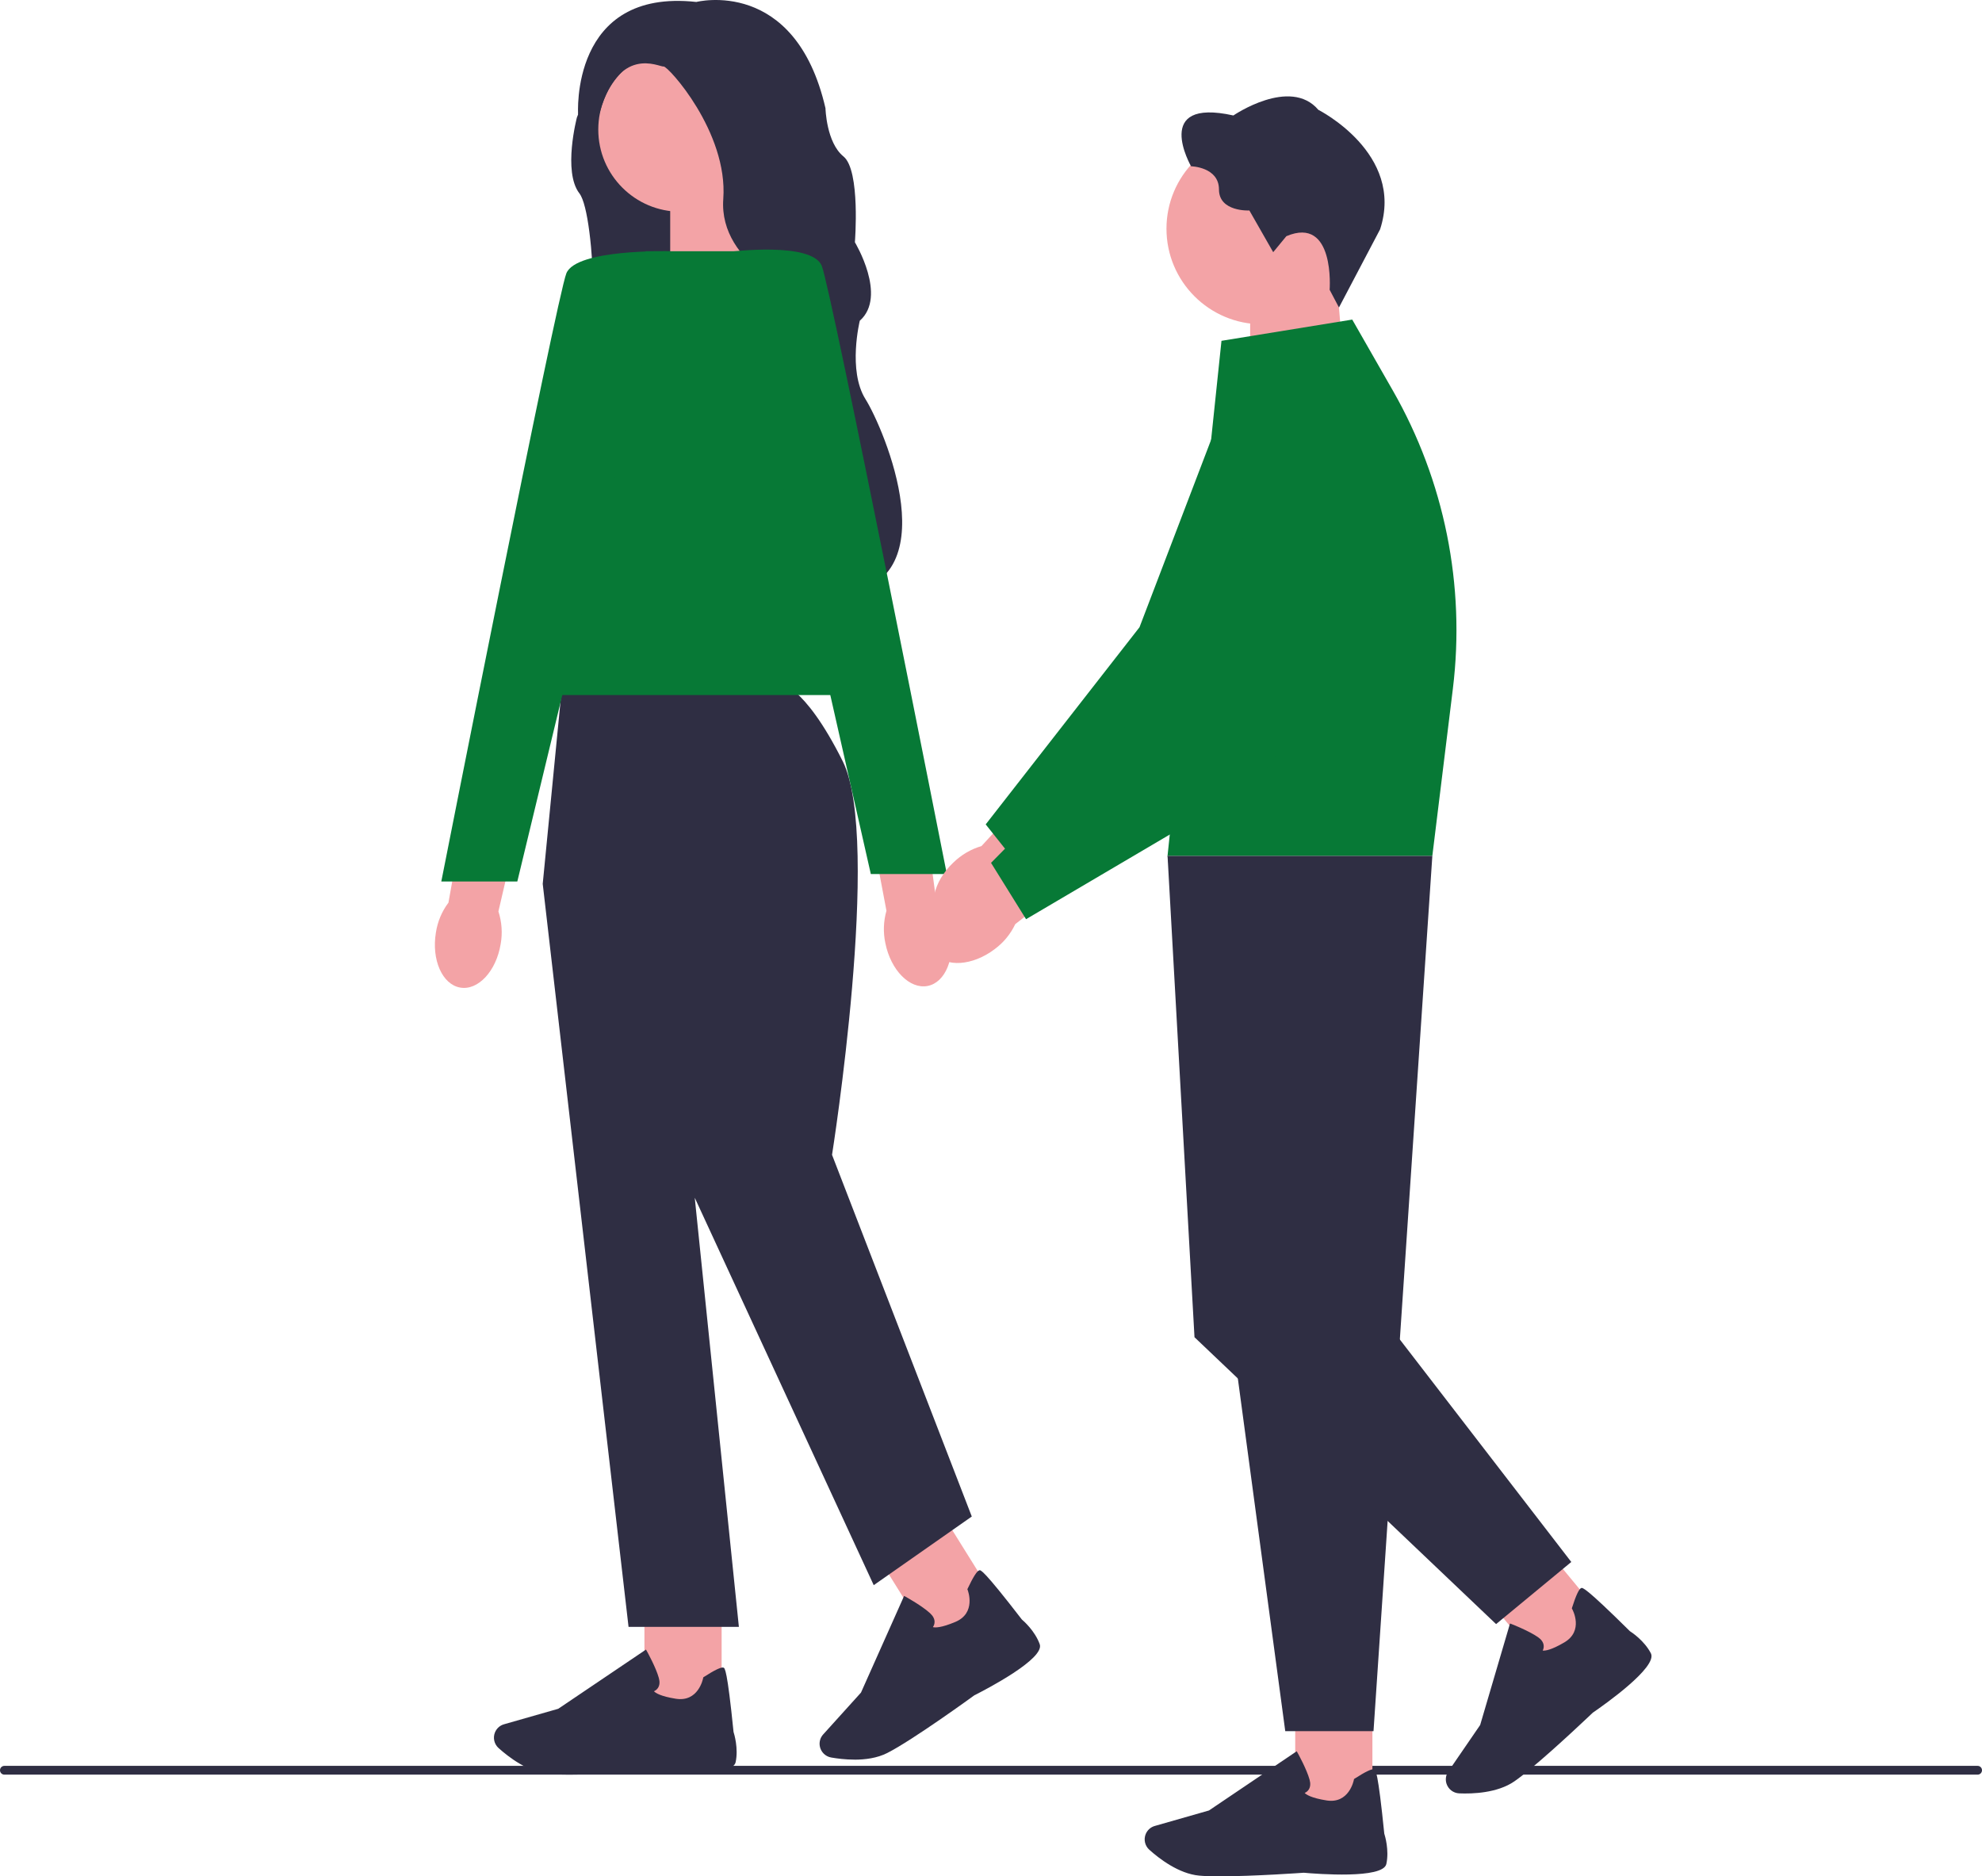 <svg xmlns="http://www.w3.org/2000/svg" xmlns:xlink="http://www.w3.org/1999/xlink" width="537.64" height="508.91" viewBox="0 0 537.64 508.91"><path d="m0,480.14c0,.66.53,1.19,1.19,1.19h535.26c.66,0,1.19-.53,1.19-1.19s-.53-1.19-1.19-1.19H1.19c-.66,0-1.19.53-1.19,1.19Z" fill="#2f2e43" stroke-width="0"/><path d="m160.71,21.3l-4.21,10.53s-3.88,14.74.67,20.62c4.54,5.87,5.55,50.88.67,54.2-4.88,3.33,61.85-30.82,61.85-30.82,0,0-26.05-60.41-26.49-60.63s-17.51-5.54-17.51-5.54l-14.96,11.64s-.02,0-.02,0Z" fill="#2f2e43" stroke-width="0"/><polygon points="204.16 73.35 181.8 80.7 181.8 48.52 202.08 48.52 204.16 73.35" fill="#f3a3a6" stroke-width="0"/><path id="uuid-bb1e70bb-146f-43f8-9ef8-107ef6e1721c-44-89-87-44-44-105-99-127-982" d="m135.81,256.05c-1.21,7.37-6.13,12.66-10.98,11.81-4.85-.85-7.81-7.52-6.59-14.9.44-2.95,1.61-5.75,3.41-8.14l5.54-31.17,15.08,3.16-7.07,30.39c.93,2.88,1.14,5.91.61,8.85h0Z" fill="#f3a3a6" stroke-width="0"/><rect x="174.81" y="433.64" width="20.94" height="29.71" fill="#f3a3a6" stroke-width="0"/><path d="m154.42,481.33c-2.2,0-4.16-.05-5.64-.19-5.56-.51-10.87-4.62-13.54-7.02-1.2-1.08-1.58-2.8-.96-4.28h0c.45-1.06,1.34-1.86,2.45-2.17l14.7-4.2,23.8-16.06.27.48c.1.18,2.44,4.39,3.22,7.23.3,1.08.22,1.98-.23,2.68-.31.48-.75.76-1.1.92.43.45,1.78,1.37,5.94,2.03,6.07.96,7.35-5.33,7.4-5.59l.04-.21.18-.12c2.89-1.86,4.67-2.71,5.28-2.53.38.11,1.02.31,2.75,17.44.17.54,1.38,4.48.56,8.25-.89,4.1-18.81,2.69-22.4,2.37-.1.01-13.52.97-22.71.97h0Z" fill="#2f2e43" stroke-width="0"/><rect x="243.89" y="413.6" width="20.94" height="29.71" transform="translate(-188.2 199.51) rotate(-31.95)" fill="#f3a3a6" stroke-width="0"/><path d="m231.78,477.26c-2.46,0-4.72-.3-6.33-.58-1.58-.28-2.82-1.54-3.08-3.12h0c-.18-1.14.15-2.29.93-3.14l10.25-11.34,11.7-26.22.48.26c.18.1,4.39,2.43,6.56,4.43.83.76,1.24,1.57,1.22,2.4,0,.58-.23,1.04-.45,1.37.6.16,2.23.22,6.11-1.42,5.66-2.39,3.42-8.41,3.32-8.66l-.08-.2.09-.19c1.47-3.11,2.52-4.77,3.14-4.94.39-.11,1.03-.28,11.56,13.35.43.36,3.54,3.07,4.84,6.7,1.41,3.95-14.54,12.24-17.75,13.86-.1.08-16.79,12.21-23.65,15.66-2.72,1.37-5.94,1.79-8.87,1.79h0Z" fill="#2f2e43" stroke-width="0"/><path d="m211.17,185.19h-58.63l-5.32,54.54,23.28,201.52h29.93l-11.97-116.39,48.55,105.08,26.6-18.62-37.91-98.1s13.54-85.46,2.9-106.75c-10.64-21.28-17.43-21.28-17.43-21.28h0Z" fill="#2f2e43" stroke-width="0"/><polygon points="240.33 188.52 138.58 188.52 175.16 68.14 215.73 68.14 240.33 188.52" fill="#077936" stroke-width="0"/><path d="m181.56,68.15s-25.27-.67-27.93,5.99c-2.66,6.65-33.92,164.94-33.92,164.94h20.62l41.24-170.93h-.01Z" fill="#077936" stroke-width="0"/><circle cx="184.57" cy="35.14" r="22.28" fill="#f3a3a6" stroke-width="0"/><path d="m188.89.53s26.82-6.87,35.03,28.82c0,0,.22,9.31,4.88,13.08s3.1,23.28,3.1,23.28c0,0,8.87,14.63,1.33,21.28,0,0-3.33,13.52,1.55,21.28s23.28,50.44-7.32,53.04c0,0-15.52-9.37-8.2-37.3s-.89-43.36-.89-43.36c0,0-23.5-8.52-22.17-26.7,1.33-18.18-15.08-36.14-16.18-35.91s-12.64-6.43-17.74,13.97l-5.46-.93S154.53-3.24,188.89.53Z" fill="#2f2e43" stroke-width="0"/><path id="uuid-eeb5b608-6ee1-4f81-854a-587534d39606-45-90-88-45-45-106-100-128-983" d="m257.7,252.48c1.49,7.32-1.24,14.01-6.08,14.94-4.84.93-9.97-4.26-11.45-11.58-.63-2.92-.53-5.94.29-8.82l-5.89-31.11,15.22-2.41,4.19,30.92c1.89,2.36,3.16,5.12,3.72,8.06h0Z" fill="#f3a3a6" stroke-width="0"/><path d="m198,68.29s22.26-2.82,24.92,3.83,33.92,164.94,33.92,164.94h-20.62l-38.22-168.77h0Z" fill="#077936" stroke-width="0"/><path id="uuid-88df1b5d-ca7e-43f8-926d-2353a0ed292e-46-91-89-46-46-107-101-129-984" d="m258.58,233.97c-5.4,5.16-6.99,12.21-3.54,15.73,3.44,3.53,10.61,2.2,16.02-2.97,2.19-2.03,3.83-4.57,4.8-7.41l22.6-22.18-11.12-10.66-21.09,22.99c-2.9.86-5.52,2.4-7.65,4.49h-.02Z" fill="#f3a3a6" stroke-width="0"/><path d="m267.39,223.59l41.71-53.46,21.95-57.45c2.4-6.27,7.45-11,13.87-12.97,6.42-1.97,13.26-.9,18.76,2.95,8.99,6.28,11.86,18.31,6.68,27.98l-33.83,63.13-.05.1-57.89,43.82-11.2-14.08v-.02Z" fill="#077936" stroke-width="0"/><polygon points="365.14 106.48 339.12 115.03 339.12 77.59 362.72 77.59 365.14 106.48" fill="#f3a3a6" stroke-width="0"/><circle cx="342.34" cy="62.03" r="25.92" fill="#f3a3a6" stroke-width="0"/><path d="m348.94,64.06l-3.57,4.34-6.46-11.31s-8.25.43-8.25-5.7-7.57-6.29-7.57-6.29c0,0-10.72-18.71,11.48-13.78,0,0,15.39-10.55,23.05-1.53,0,0,23.47,11.82,16.75,32.4l-11.16,21.21-2.53-4.8s1.53-20.16-11.74-14.54Z" fill="#2f2e43" stroke-width="0"/><rect x="351.34" y="461.22" width="20.94" height="29.71" fill="#f3a3a6" stroke-width="0"/><path d="m330.94,508.91c-2.2,0-4.16-.05-5.64-.19-5.56-.51-10.87-4.62-13.54-7.02-1.2-1.08-1.58-2.8-.96-4.28h0c.45-1.06,1.34-1.86,2.45-2.17l14.7-4.2,23.8-16.06.27.48c.1.18,2.44,4.39,3.22,7.23.3,1.08.22,1.98-.23,2.68-.31.48-.75.76-1.1.92.43.45,1.78,1.37,5.94,2.03,6.07.96,7.35-5.33,7.4-5.59l.04-.21.18-.12c2.89-1.86,4.67-2.71,5.28-2.53.38.11,1.02.31,2.75,17.44.17.54,1.38,4.48.56,8.25-.89,4.1-18.81,2.69-22.4,2.37-.1.01-13.52.97-22.71.97h0Z" fill="#2f2e43" stroke-width="0"/><rect x="407.56" y="419.96" width="20.94" height="29.71" transform="translate(-181.23 366.24) rotate(-39.6)" fill="#f3a3a6" stroke-width="0"/><path d="m415.19,479.74c-1.7,1.4-3.24,2.61-4.46,3.45-4.61,3.15-11.32,3.37-14.9,3.22-1.61-.07-3-1.15-3.47-2.69h0c-.33-1.11-.15-2.29.5-3.24l8.65-12.61,8.1-27.54.51.2c.19.07,4.67,1.83,7.09,3.52.92.64,1.43,1.39,1.53,2.21.07.57-.09,1.07-.26,1.42.62.07,2.24-.08,5.87-2.22,5.29-3.12,2.27-8.79,2.13-9.03l-.1-.19.06-.2c1.04-3.28,1.87-5.06,2.46-5.31.37-.16.98-.42,13.23,11.69.48.3,3.92,2.57,5.69,6,1.93,3.73-12.78,14.07-15.75,16.1-.07.07-9.8,9.36-16.88,15.22h0Z" fill="#2f2e43" stroke-width="0"/><path d="m316.71,232.11h71.83l-15.96,237.43h-23.94l-31.92-237.43h0Z" fill="#2f2e43" stroke-width="0"/><polygon points="331.34 245.19 316.71 232.11 324.02 362.69 405.83 440.5 426.23 423.65 378.56 361.8 331.34 245.19" fill="#2f2e43" stroke-width="0"/><path d="m331.34,92.44l35.47-5.76,11.02,19.26c14,24.48,19.71,52.84,16.28,80.84l-5.57,45.33h-71.83l14.63-139.67s0,0,0,0Z" fill="#077936" stroke-width="0"/><path id="uuid-46bdddeb-8c3f-4fea-a5c7-33aa4ef4575e-47-92-90-47-47-108-102-130-985" d="m258.87,243.34c-5.96,4.51-8.35,11.32-5.34,15.22s10.29,3.41,16.25-1.1c2.41-1.77,4.34-4.1,5.62-6.81l25-19.42-9.82-11.88-23.61,20.41c-2.98.52-5.76,1.75-8.12,3.58h.02Z" fill="#f3a3a6" stroke-width="0"/><path d="m268.82,234.04l47.6-48.29,28.43-54.53c3.1-5.95,8.67-10.07,15.28-11.29,6.6-1.22,13.27.64,18.3,5.09,8.21,7.28,9.67,19.56,3.41,28.56l-40.89,58.8-.06.09-62.56,36.84-9.5-15.28h-.01Z" fill="#077936" stroke-width="0"/></svg>